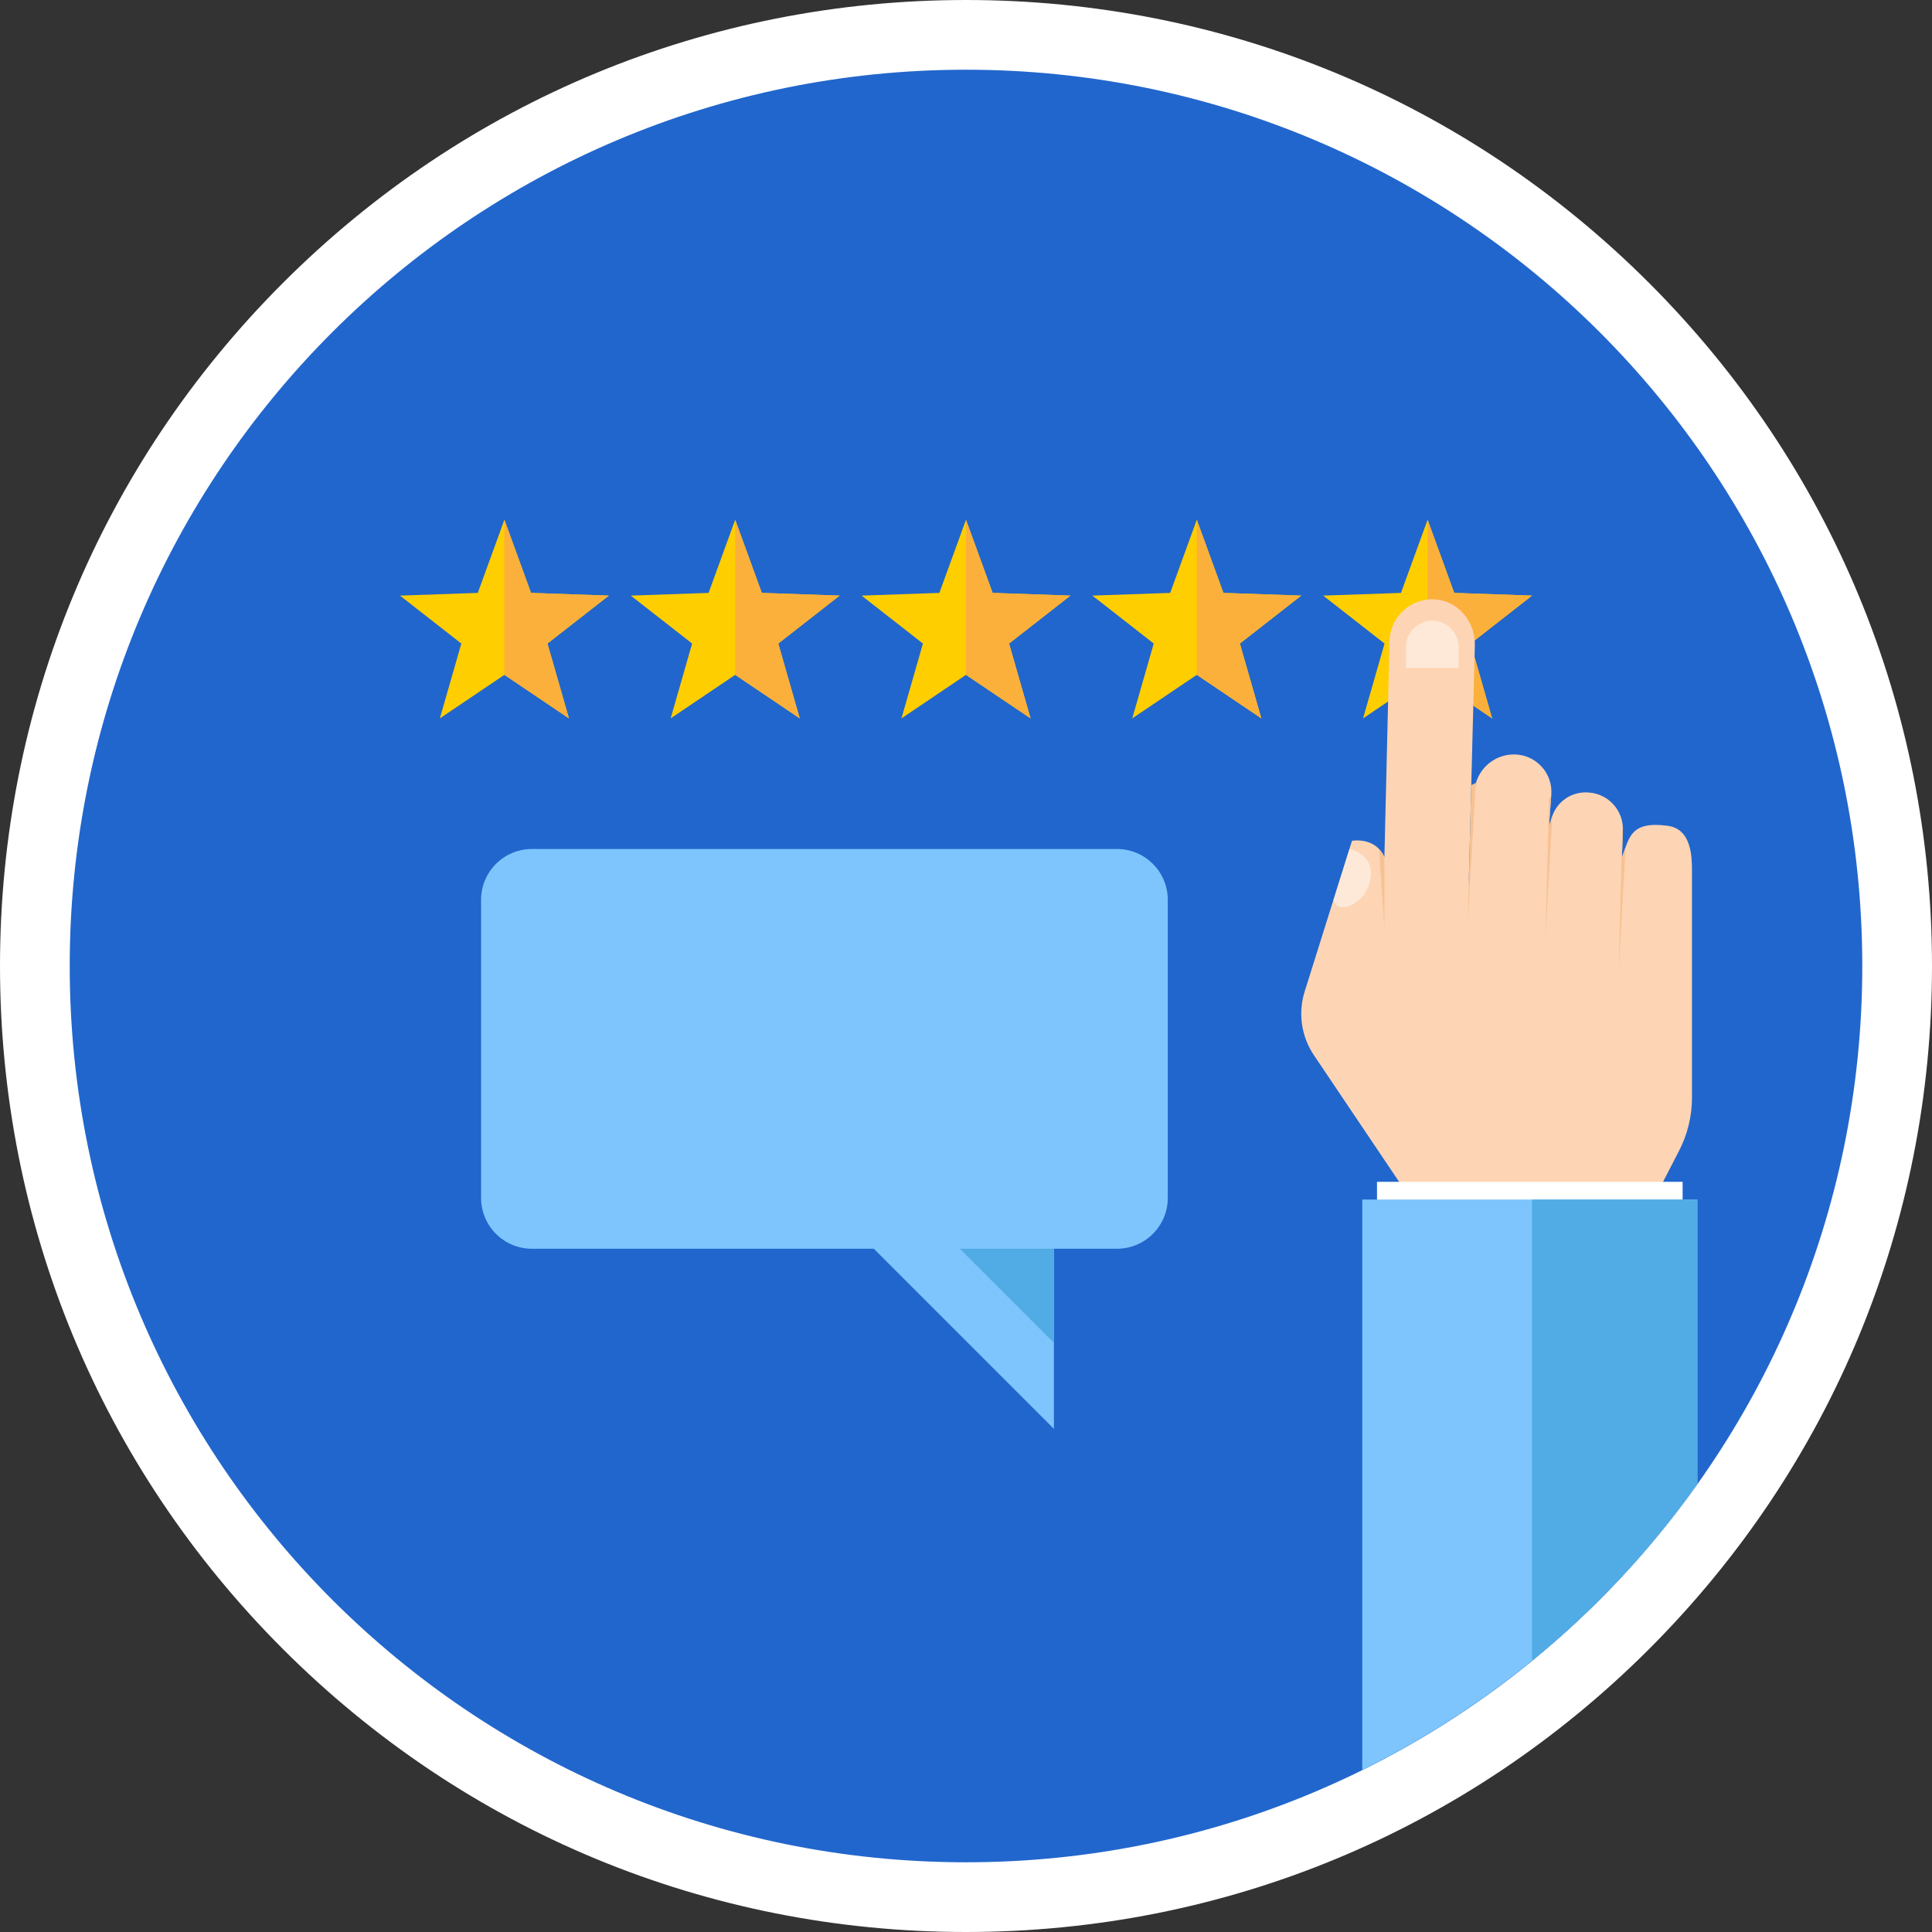 <?xml version="1.0" encoding="utf-8"?>
<!-- Generator: Adobe Illustrator 15.1.0, SVG Export Plug-In  -->
<!DOCTYPE svg PUBLIC "-//W3C//DTD SVG 1.1//EN" "http://www.w3.org/Graphics/SVG/1.1/DTD/svg11.dtd">
<svg version="1.1"
	 xmlns="http://www.w3.org/2000/svg" xmlns:xlink="http://www.w3.org/1999/xlink" xmlns:a="http://ns.adobe.com/AdobeSVGViewerExtensions/3.0/"
	 x="0px" y="0px" width="150px" height="150px" viewBox="0 0 150 150" overflow="visible" enable-background="new 0 0 150 150"
	 xml:space="preserve">
<rect x="0" y="0" width="150" height="150" fill="#333333" stroke="none"/>
<defs>
</defs>
<g>
	<defs>
		<rect id="SVGID_1_" width="150" height="150"/>
	</defs>
	<clipPath id="SVGID_5_">
		<use xlink:href="#SVGID_1_"  overflow="visible"/>
	</clipPath>
	<g clip-path="url(#SVGID_5_)">
		<defs>
			<rect id="SVGID_2_" width="150" height="150"/>
		</defs>
		<clipPath id="SVGID_6_">
			<use xlink:href="#SVGID_2_"  overflow="visible"/>
		</clipPath>
		<path clip-path="url(#SVGID_6_)" fill="#2166CC" d="M75,147.294c-39.863,0-72.293-32.431-72.293-72.293
			C2.707,35.138,35.137,2.707,75,2.707s72.294,32.431,72.294,72.294C147.294,114.863,114.863,147.294,75,147.294"/>
		<path clip-path="url(#SVGID_6_)" fill="#FFFFFF" d="M75,5.413c38.432,0,69.587,31.155,69.587,69.587
			c0,38.432-31.155,69.587-69.587,69.587c-38.432,0-69.587-31.155-69.587-69.587C5.413,36.568,36.568,5.413,75,5.413 M75,0
			C54.967,0,36.133,7.801,21.967,21.967S0,54.967,0,75s7.801,38.867,21.967,53.033S54.967,150,75,150s38.867-7.801,53.033-21.967
			S150,95.033,150,75s-7.801-38.867-21.967-53.033S95.033,0,75,0"/>
		<polygon clip-path="url(#SVGID_6_)" fill="#FFCE00" points="39.161,40.353 41.228,46.033 47.269,46.243 42.505,49.964 
			44.172,55.775 39.161,52.395 34.15,55.775 35.817,49.964 31.053,46.243 37.094,46.033 		"/>
		<polygon clip-path="url(#SVGID_6_)" fill="#FBB03B" points="44.172,55.775 42.504,49.964 47.27,46.243 41.228,46.033 
			39.162,40.353 39.162,52.395 		"/>
		<polygon clip-path="url(#SVGID_6_)" fill="#FFCE00" points="57.081,40.353 59.147,46.033 65.188,46.243 60.425,49.964 
			62.092,55.775 57.081,52.395 52.07,55.775 53.737,49.964 48.973,46.243 55.014,46.033 		"/>
		<polygon clip-path="url(#SVGID_6_)" fill="#FBB03B" points="62.092,55.775 60.424,49.964 65.189,46.243 59.147,46.033 
			57.081,40.353 57.081,52.395 		"/>
		<polygon clip-path="url(#SVGID_6_)" fill="#FFCE00" points="75,40.353 77.067,46.033 83.108,46.243 78.344,49.964 80.011,55.775 
			75,52.395 69.989,55.775 71.656,49.964 66.892,46.243 72.933,46.033 		"/>
		<polygon clip-path="url(#SVGID_6_)" fill="#FBB03B" points="80.012,55.775 78.344,49.964 83.108,46.243 77.066,46.033 75,40.353 
			75,52.395 		"/>
		<polygon clip-path="url(#SVGID_6_)" fill="#FFCE00" points="92.919,40.353 94.986,46.033 101.027,46.243 96.264,49.964 
			97.931,55.775 92.919,52.395 87.908,55.775 89.575,49.964 84.812,46.243 90.853,46.033 		"/>
		<polygon clip-path="url(#SVGID_6_)" fill="#FBB03B" points="97.931,55.775 96.263,49.964 101.027,46.243 94.985,46.033 
			92.92,40.353 92.92,52.395 		"/>
		<polygon clip-path="url(#SVGID_6_)" fill="#FFCE00" points="110.839,40.353 112.906,46.033 118.947,46.243 114.183,49.964 
			115.85,55.775 110.839,52.395 105.828,55.775 107.495,49.964 102.73,46.243 108.771,46.033 		"/>
		<polygon clip-path="url(#SVGID_6_)" fill="#FBB03B" points="115.85,55.775 114.182,49.964 118.947,46.243 112.905,46.033 
			110.839,40.353 110.839,52.395 		"/>
		<path clip-path="url(#SVGID_6_)" fill="#FDD5B5" d="M129.476,64.113c-2.876-0.382-2.976,0.919-3.524,2.381l-0.023,0.066
			c0,0,0.035-1.011,0.071-2.105c0.05-1.512-1.098-2.798-2.605-2.92c-0.025-0.002-0.049-0.004-0.074-0.005
			c-1.272-0.103-2.446,0.688-2.83,1.906l-0.227,0.72l0.18-2.464c0.123-1.684-1.211-3.118-2.899-3.118h-0.001
			c-1.625,0-2.971,1.265-3.069,2.888l-0.447,7.272l0.479-18.62c0.044-1.738-1.173-3.349-2.897-3.557
			c-1.982-0.239-3.679,1.276-3.726,3.211l-0.399,16.773c-0.725-1.602-2.518-1.259-2.518-1.259l-3.674,11.704
			c-0.522,1.668-0.26,3.483,0.716,4.935l6.772,10.064h20.219l1.362-2.637c0.659-1.275,1.003-2.69,1.003-4.127V67.616
			C131.363,66.566,131.347,64.362,129.476,64.113"/>
		<g opacity="0.47" clip-path="url(#SVGID_6_)">
			<g>
				<defs>
					<rect id="SVGID_4_" x="109.161" y="48.192" width="4.082" height="3.662"/>
				</defs>
				<clipPath id="SVGID_7_">
					<use xlink:href="#SVGID_4_"  overflow="visible"/>
				</clipPath>
				<path clip-path="url(#SVGID_7_)" fill="#FFFFFF" d="M109.161,51.854h4.082v-1.621c0-1.127-0.914-2.041-2.041-2.041
					s-2.041,0.914-2.041,2.041V51.854z"/>
			</g>
		</g>
		<g opacity="0.47" clip-path="url(#SVGID_6_)">
			<g>
				<defs>
					<rect id="SVGID_3_" x="103.516" y="65.916" width="2.927" height="4.525"/>
				</defs>
				<clipPath id="SVGID_8_">
					<use xlink:href="#SVGID_3_"  overflow="visible"/>
				</clipPath>
				<path clip-path="url(#SVGID_8_)" fill="#FFFFFF" d="M103.516,69.899c0.606,1.293,2.224-0.062,2.518-0.64
					c1.254-2.463-0.727-3.247-1.268-3.344L103.516,69.899z"/>
			</g>
		</g>
		<rect x="106.91" y="91.756" clip-path="url(#SVGID_6_)" fill="#FFFFFF" width="23.728" height="1.946"/>
		<path clip-path="url(#SVGID_6_)" fill="#7DC5FC" d="M105.766,137.419c10.415-5.144,19.35-12.817,26.018-22.219V93.13h-26.018
			V137.419z"/>
		<path clip-path="url(#SVGID_6_)" fill="#F7C293" d="M107.066,65.933l0.416,6.145v-5.537
			C107.368,66.288,107.223,66.098,107.066,65.933"/>
		<polygon clip-path="url(#SVGID_6_)" fill="#F7C293" points="114.226,60.958 113.956,71.792 114.576,60.783 		"/>
		<path clip-path="url(#SVGID_6_)" fill="#F7C293" d="M120.489,63.436l-0.227,0.721l0.165-2.273l-0.163,0.081l-0.27,10.833
			l0.532-9.435C120.518,63.389,120.497,63.409,120.489,63.436"/>
		<path clip-path="url(#SVGID_6_)" fill="#F7C293" d="M125.951,66.495l-0.024,0.065c0,0,0.037-1.01,0.073-2.104
			c0-0.014-0.003-0.027-0.003-0.04l-0.05,0.024l-0.269,10.833l0.536-9.51C126.13,65.999,126.047,66.241,125.951,66.495"/>
		<path clip-path="url(#SVGID_6_)" fill="#7DC5FC" d="M86.718,65.916H41.3c-2.181,0-3.949,1.768-3.949,3.949v23.139
			c0,2.182,1.768,3.949,3.949,3.949h26.543l13.983,13.983V96.952h4.892c2.181,0,3.949-1.768,3.949-3.949V69.864
			C90.667,67.683,88.898,65.916,86.718,65.916"/>
		<path clip-path="url(#SVGID_6_)" fill="#51ACE5" d="M118.947,128.928c4.868-3.975,9.192-8.591,12.836-13.728V93.13h-12.836
			V128.928z"/>
		<polygon clip-path="url(#SVGID_6_)" fill="#51ACE5" points="81.826,104.26 81.826,96.953 74.519,96.953 		"/>
	</g>
</g>
</svg>
